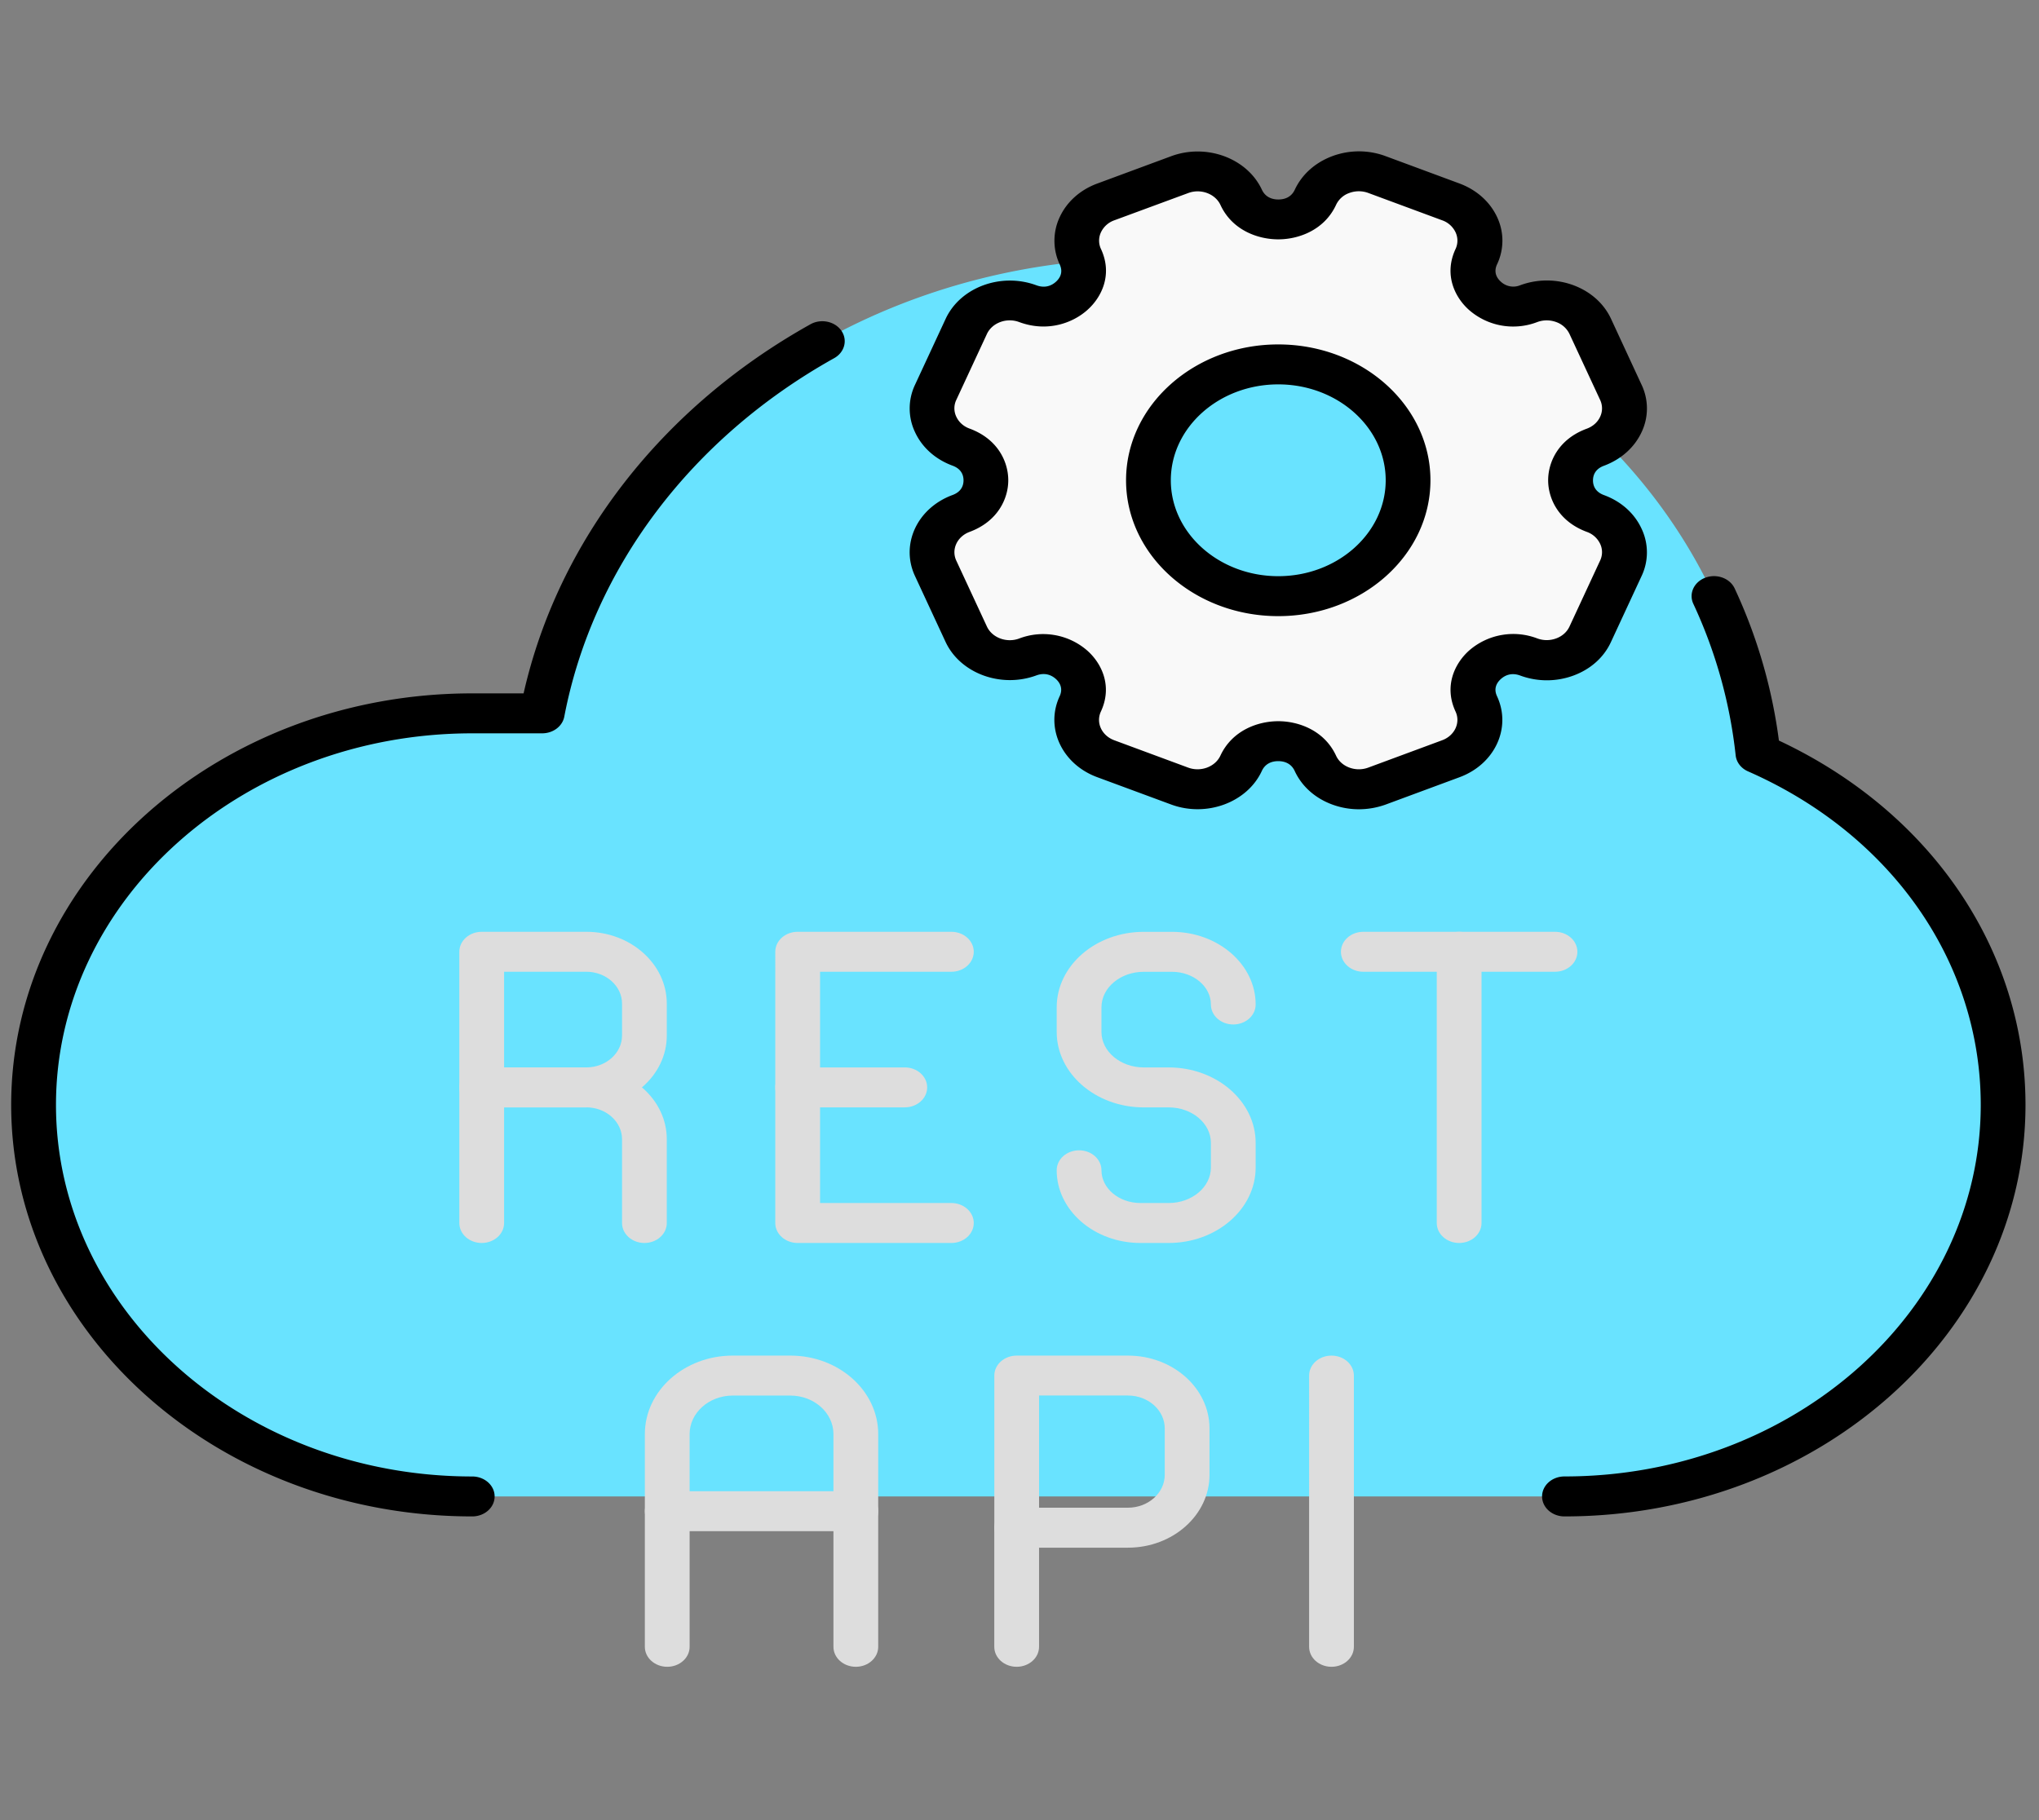 <svg xmlns="http://www.w3.org/2000/svg" width="112" height="100" fill="none"><rect width="100%" height="100%" fill="#808080" stroke="none"/><path fill="#69E3FF" d="M96.56 41.395a27.3 27.3 0 0 0-2.412-8.644c-5.071-10.896-17.103-18.56-31.143-18.56-6.55 0-12.662 1.668-17.834 4.554-7.993 4.46-13.74 11.83-15.388 20.446h-3.845c-13.306.001-24.094 9.632-24.094 21.513s10.788 21.513 24.094 21.513h59.998c13.305 0 24.093-9.632 24.093-21.513 0-8.475-5.492-15.802-13.468-19.309"/><path fill="#F9F9F9" d="M52.791 28.21c1.267-.47 1.363-1.511 1.363-1.823 0-.307-.096-1.354-1.363-1.823-.636-.235-1.133-.68-1.396-1.247a2.07 2.07 0 0 1 0-1.763l1.683-3.626c.545-1.174 2.056-1.733 3.376-1.246a2.34 2.34 0 0 0 2.406-.427c.244-.218 1.004-1.02.478-2.148a2.07 2.07 0 0 1 0-1.764c.263-.568.76-1.011 1.396-1.246l4.06-1.503c1.316-.487 2.827.072 3.377 1.246.526 1.128 1.693 1.217 2.042 1.217.344 0 1.516-.085 2.042-1.217.263-.567.76-1.012 1.396-1.246a2.86 2.86 0 0 1 1.975 0l4.06 1.503c.636.235 1.134.678 1.397 1.246a2.07 2.07 0 0 1 0 1.764c-.526 1.131.234 1.93.478 2.148a2.34 2.34 0 0 0 2.406.427 2.86 2.86 0 0 1 1.975 0c.636.235 1.133.678 1.396 1.246l1.683 3.626a2.07 2.07 0 0 1 0 1.763c-.263.568-.76 1.012-1.396 1.247-1.263.47-1.363 1.511-1.363 1.823s.1 1.354 1.363 1.823c1.315.487 1.942 1.84 1.396 3.015l-1.683 3.625c-.263.568-.76 1.012-1.396 1.247a2.86 2.86 0 0 1-1.975 0 2.35 2.35 0 0 0-2.406.427c-.244.218-1.004 1.02-.478 2.148.545 1.174-.081 2.527-1.397 3.014l-4.06 1.503c-.32.12-.655.175-.99.175s-.67-.06-.99-.175c-.636-.235-1.133-.679-1.396-1.247-.526-1.131-1.693-1.217-2.042-1.217-.344 0-1.516.086-2.042 1.217-.545 1.175-2.061 1.734-3.376 1.247l-4.06-1.503c-1.316-.487-1.942-1.84-1.397-3.014.526-1.132-.234-1.93-.478-2.148a2.34 2.34 0 0 0-2.406-.427c-1.315.482-2.826-.077-3.371-1.251l-1.684-3.625c-.545-1.175.082-2.524 1.397-3.01m17.422 4.544c3.93 0 7.13-2.857 7.13-6.367s-3.2-6.366-7.13-6.366c-3.931 0-7.13 2.856-7.13 6.366s3.199 6.367 7.13 6.367"/><path fill="#DDD" d="M52.257 68.291h-8.442c-.678 0-1.23-.49-1.23-1.097V52.292c0-.607.552-1.098 1.23-1.098h8.442c.679 0 1.23.491 1.23 1.098s-.551 1.098-1.23 1.098h-7.212v12.706h7.212c.679 0 1.23.49 1.23 1.098 0 .607-.55 1.097-1.23 1.097"/><path fill="#DDD" d="M49.698 60.84h-5.883c-.678 0-1.23-.49-1.23-1.097s.552-1.098 1.23-1.098h5.883c.678 0 1.23.49 1.23 1.098 0 .607-.55 1.097-1.23 1.097m-17.492 0H26.46c-.679 0-1.23-.49-1.23-1.097v-7.451c0-.607.551-1.098 1.23-1.098h5.746c2.438 0 4.42 1.77 4.42 3.947v1.754c0 2.174-1.982 3.945-4.42 3.945m-4.517-2.195h4.517c1.082 0 1.962-.786 1.962-1.752V55.14c0-.965-.88-1.751-1.962-1.751h-4.517z"/><path fill="#DDD" d="M35.397 68.291c-.678 0-1.229-.49-1.229-1.097v-4.602c0-.966-.88-1.752-1.962-1.752h-4.517v6.354c0 .607-.55 1.097-1.23 1.097-.678 0-1.229-.49-1.229-1.097v-7.451c0-.607.551-1.098 1.23-1.098h5.746c2.438 0 4.42 1.77 4.42 3.947v4.602c0 .607-.55 1.097-1.229 1.097M85.414 53.39H74.886c-.68 0-1.23-.491-1.23-1.098s.55-1.098 1.23-1.098h10.528c.68 0 1.23.491 1.23 1.098s-.551 1.098-1.23 1.098"/><path fill="#DDD" d="M80.15 68.291c-.68 0-1.23-.49-1.23-1.097V52.292c0-.607.55-1.098 1.23-1.098s1.229.491 1.229 1.098v14.902c0 .607-.55 1.097-1.23 1.097m-15.957 0h-1.547c-2.538 0-4.602-1.791-4.602-3.993 0-.607.55-1.098 1.23-1.098s1.229.49 1.229 1.098c0 .991.961 1.798 2.142 1.798h1.548c1.28 0 2.321-.875 2.321-1.95v-1.354c0-1.076-1.04-1.95-2.32-1.95h-1.369c-2.637 0-4.781-1.86-4.781-4.146v-1.354c0-2.286 2.144-4.146 4.781-4.146h1.548c2.536 0 4.6 1.792 4.6 3.992 0 .607-.55 1.098-1.23 1.098s-1.229-.49-1.229-1.098c0-.99-.96-1.796-2.141-1.796h-1.548c-1.28 0-2.322.874-2.322 1.95v1.354c0 1.075 1.042 1.95 2.322 1.95h1.368c2.636 0 4.78 1.86 4.78 4.146v1.353c0 2.287-2.145 4.146-4.78 4.146M47.01 91.576c-.679 0-1.23-.49-1.23-1.098V78.79c0-1.167-1.063-2.116-2.368-2.116H40.25c-1.307 0-2.37.95-2.37 2.116v11.688c0 .607-.55 1.098-1.229 1.098-.678 0-1.23-.491-1.23-1.098V78.789c0-2.377 2.167-4.311 4.829-4.311h3.162c2.662 0 4.827 1.934 4.827 4.311v11.688c0 .607-.55 1.099-1.229 1.099"/><path fill="#DDD" d="M47.011 84.125h-10.36c-.678 0-1.23-.49-1.23-1.098 0-.607.552-1.097 1.23-1.097h10.36c.679 0 1.23.49 1.23 1.097s-.551 1.098-1.23 1.098m26.127 7.451c-.68 0-1.23-.491-1.23-1.098V75.576c0-.607.55-1.097 1.23-1.097s1.229.49 1.229 1.097v14.902c0 .606-.55 1.098-1.23 1.098m-11.18-6.543h-6.11c-.68 0-1.23-.491-1.23-1.098v-8.359c0-.607.55-1.097 1.23-1.097h6.11c2.47 0 4.48 1.795 4.48 4.002v2.55c0 2.206-2.01 4.001-4.48 4.001m-4.882-2.196h4.88c1.115 0 2.023-.81 2.023-1.807v-2.55c0-.996-.906-1.807-2.023-1.807h-4.88z"/><path fill="#DDD" d="M55.845 91.576c-.679 0-1.23-.49-1.23-1.098v-6.543c0-.607.551-1.098 1.23-1.098s1.229.491 1.229 1.098v6.543c0 .606-.55 1.098-1.23 1.098"/><path fill="#000" d="M85.935 83.314c-.68 0-1.23-.491-1.23-1.098s.55-1.098 1.23-1.098c12.607 0 22.865-9.156 22.865-20.413 0-7.837-4.897-14.859-12.781-18.324-.384-.168-.64-.502-.681-.88a26.4 26.4 0 0 0-2.326-8.328c-.26-.56.037-1.202.664-1.435.63-.233 1.347.033 1.608.593a28.5 28.5 0 0 1 2.43 8.357c8.372 3.927 13.544 11.54 13.544 20.016 0 12.467-11.36 22.61-25.323 22.61m-59.995 0C11.975 83.314.614 73.172.614 60.706c0-12.468 11.36-22.611 25.324-22.611h2.823c1.892-8.37 7.59-15.722 15.758-20.28.575-.32 1.334-.163 1.694.35.359.514.184 1.19-.391 1.512-7.868 4.391-13.272 11.572-14.827 19.7-.101.527-.614.913-1.213.913H25.94c-12.608 0-22.865 9.158-22.865 20.414S13.331 81.12 25.939 81.12c.679 0 1.23.49 1.23 1.097s-.551 1.097-1.23 1.097m48.698-38.852c-.502 0-.995-.09-1.459-.261-.942-.346-1.674-1.003-2.06-1.84-.206-.449-.608-.543-.905-.543-.301 0-.698.094-.904.543-.803 1.729-3.036 2.557-4.978 1.84l-4.065-1.503c-1.941-.717-2.864-2.716-2.061-4.445.22-.47-.038-.798-.21-.952-.216-.192-.574-.376-1.072-.192-1.941.713-4.175-.111-4.983-1.84l-1.683-3.626c-.804-1.733.12-3.727 2.061-4.445.502-.183.607-.542.607-.807 0-.269-.105-.623-.602-.807-.942-.346-1.674-1.003-2.061-1.84a3.03 3.03 0 0 1 0-2.605l1.683-3.625c.808-1.733 3.041-2.557 4.983-1.84.502.184.856 0 1.067-.188.215-.192.42-.508.215-.956a3.06 3.06 0 0 1 0-2.605c.392-.841 1.124-1.495 2.06-1.84l4.061-1.503c1.942-.718 4.175.11 4.983 1.84.206.444.608.538.904.538.301 0 .698-.094.904-.538.392-.841 1.124-1.494 2.066-1.845a4.2 4.2 0 0 1 2.917 0l4.06 1.503c.942.35 1.674 1.004 2.066 1.84a3.03 3.03 0 0 1 0 2.605c-.206.444 0 .765.21.952a1 1 0 0 0 1.067.193 4.23 4.23 0 0 1 2.917 0c.942.35 1.674 1.003 2.066 1.844l1.679 3.625a3.03 3.03 0 0 1 0 2.605c-.392.841-1.124 1.494-2.066 1.845-.498.183-.603.542-.603.807 0 .264.105.623.608.807.942.346 1.673 1.003 2.06 1.844a3.03 3.03 0 0 1 0 2.605l-1.683 3.625c-.387.841-1.119 1.494-2.06 1.84a4.23 4.23 0 0 1-2.918 0c-.502-.188-.856 0-1.066.188s-.421.508-.21.952c.802 1.734-.12 3.728-2.062 4.445l-4.06 1.503q-.718.257-1.473.257m-4.424-4.838c1.11 0 2.53.5 3.176 1.896.138.298.397.529.731.653.335.124.703.124 1.038 0l4.06-1.503c.689-.256 1.019-.965.732-1.58-.65-1.4-.038-2.647.746-3.348a3.69 3.69 0 0 1 3.745-.666c.339.124.698.124 1.037 0 .335-.123.593-.354.732-.653l1.683-3.625a1.07 1.07 0 0 0 0-.922 1.28 1.28 0 0 0-.731-.654c-1.564-.58-2.124-1.844-2.124-2.835s.555-2.259 2.124-2.835c.334-.124.593-.354.731-.653a1.08 1.08 0 0 0 0-.927l-1.683-3.625a1.28 1.28 0 0 0-.732-.653 1.5 1.5 0 0 0-1.037 0 3.68 3.68 0 0 1-3.75-.666c-.784-.697-1.391-1.948-.741-3.344a1.08 1.08 0 0 0 0-.926 1.28 1.28 0 0 0-.732-.654l-4.06-1.503a1.5 1.5 0 0 0-1.038 0 1.26 1.26 0 0 0-.731.654c-.646 1.396-2.066 1.895-3.176 1.895s-2.53-.495-3.175-1.891c-.287-.615-1.081-.91-1.77-.653l-4.06 1.498a1.28 1.28 0 0 0-.731.654 1.08 1.08 0 0 0 0 .926c.65 1.4.038 2.647-.751 3.348-.78.7-2.176 1.242-3.745.662-.688-.257-1.482.038-1.77.653l-1.683 3.625a1.07 1.07 0 0 0 0 .922c.14.3.397.534.732.654 1.569.58 2.123 1.844 2.123 2.84 0 .99-.56 2.254-2.123 2.834-.688.256-1.018.965-.732 1.58l1.684 3.625c.287.615 1.085.91 1.77.654a3.69 3.69 0 0 1 3.744.666c.784.696 1.396 1.943.746 3.343-.287.615.043 1.324.731 1.58l4.06 1.503c.69.256 1.483-.039 1.77-.653.65-1.397 2.066-1.896 3.18-1.896m0-5.773c-4.61 0-8.36-3.348-8.36-7.464s3.75-7.464 8.36-7.464 8.36 3.348 8.36 7.464-3.75 7.464-8.36 7.464m0-12.733c-3.256 0-5.901 2.366-5.901 5.27s2.65 5.268 5.901 5.268 5.902-2.365 5.902-5.269-2.65-5.269-5.902-5.269"/></svg>